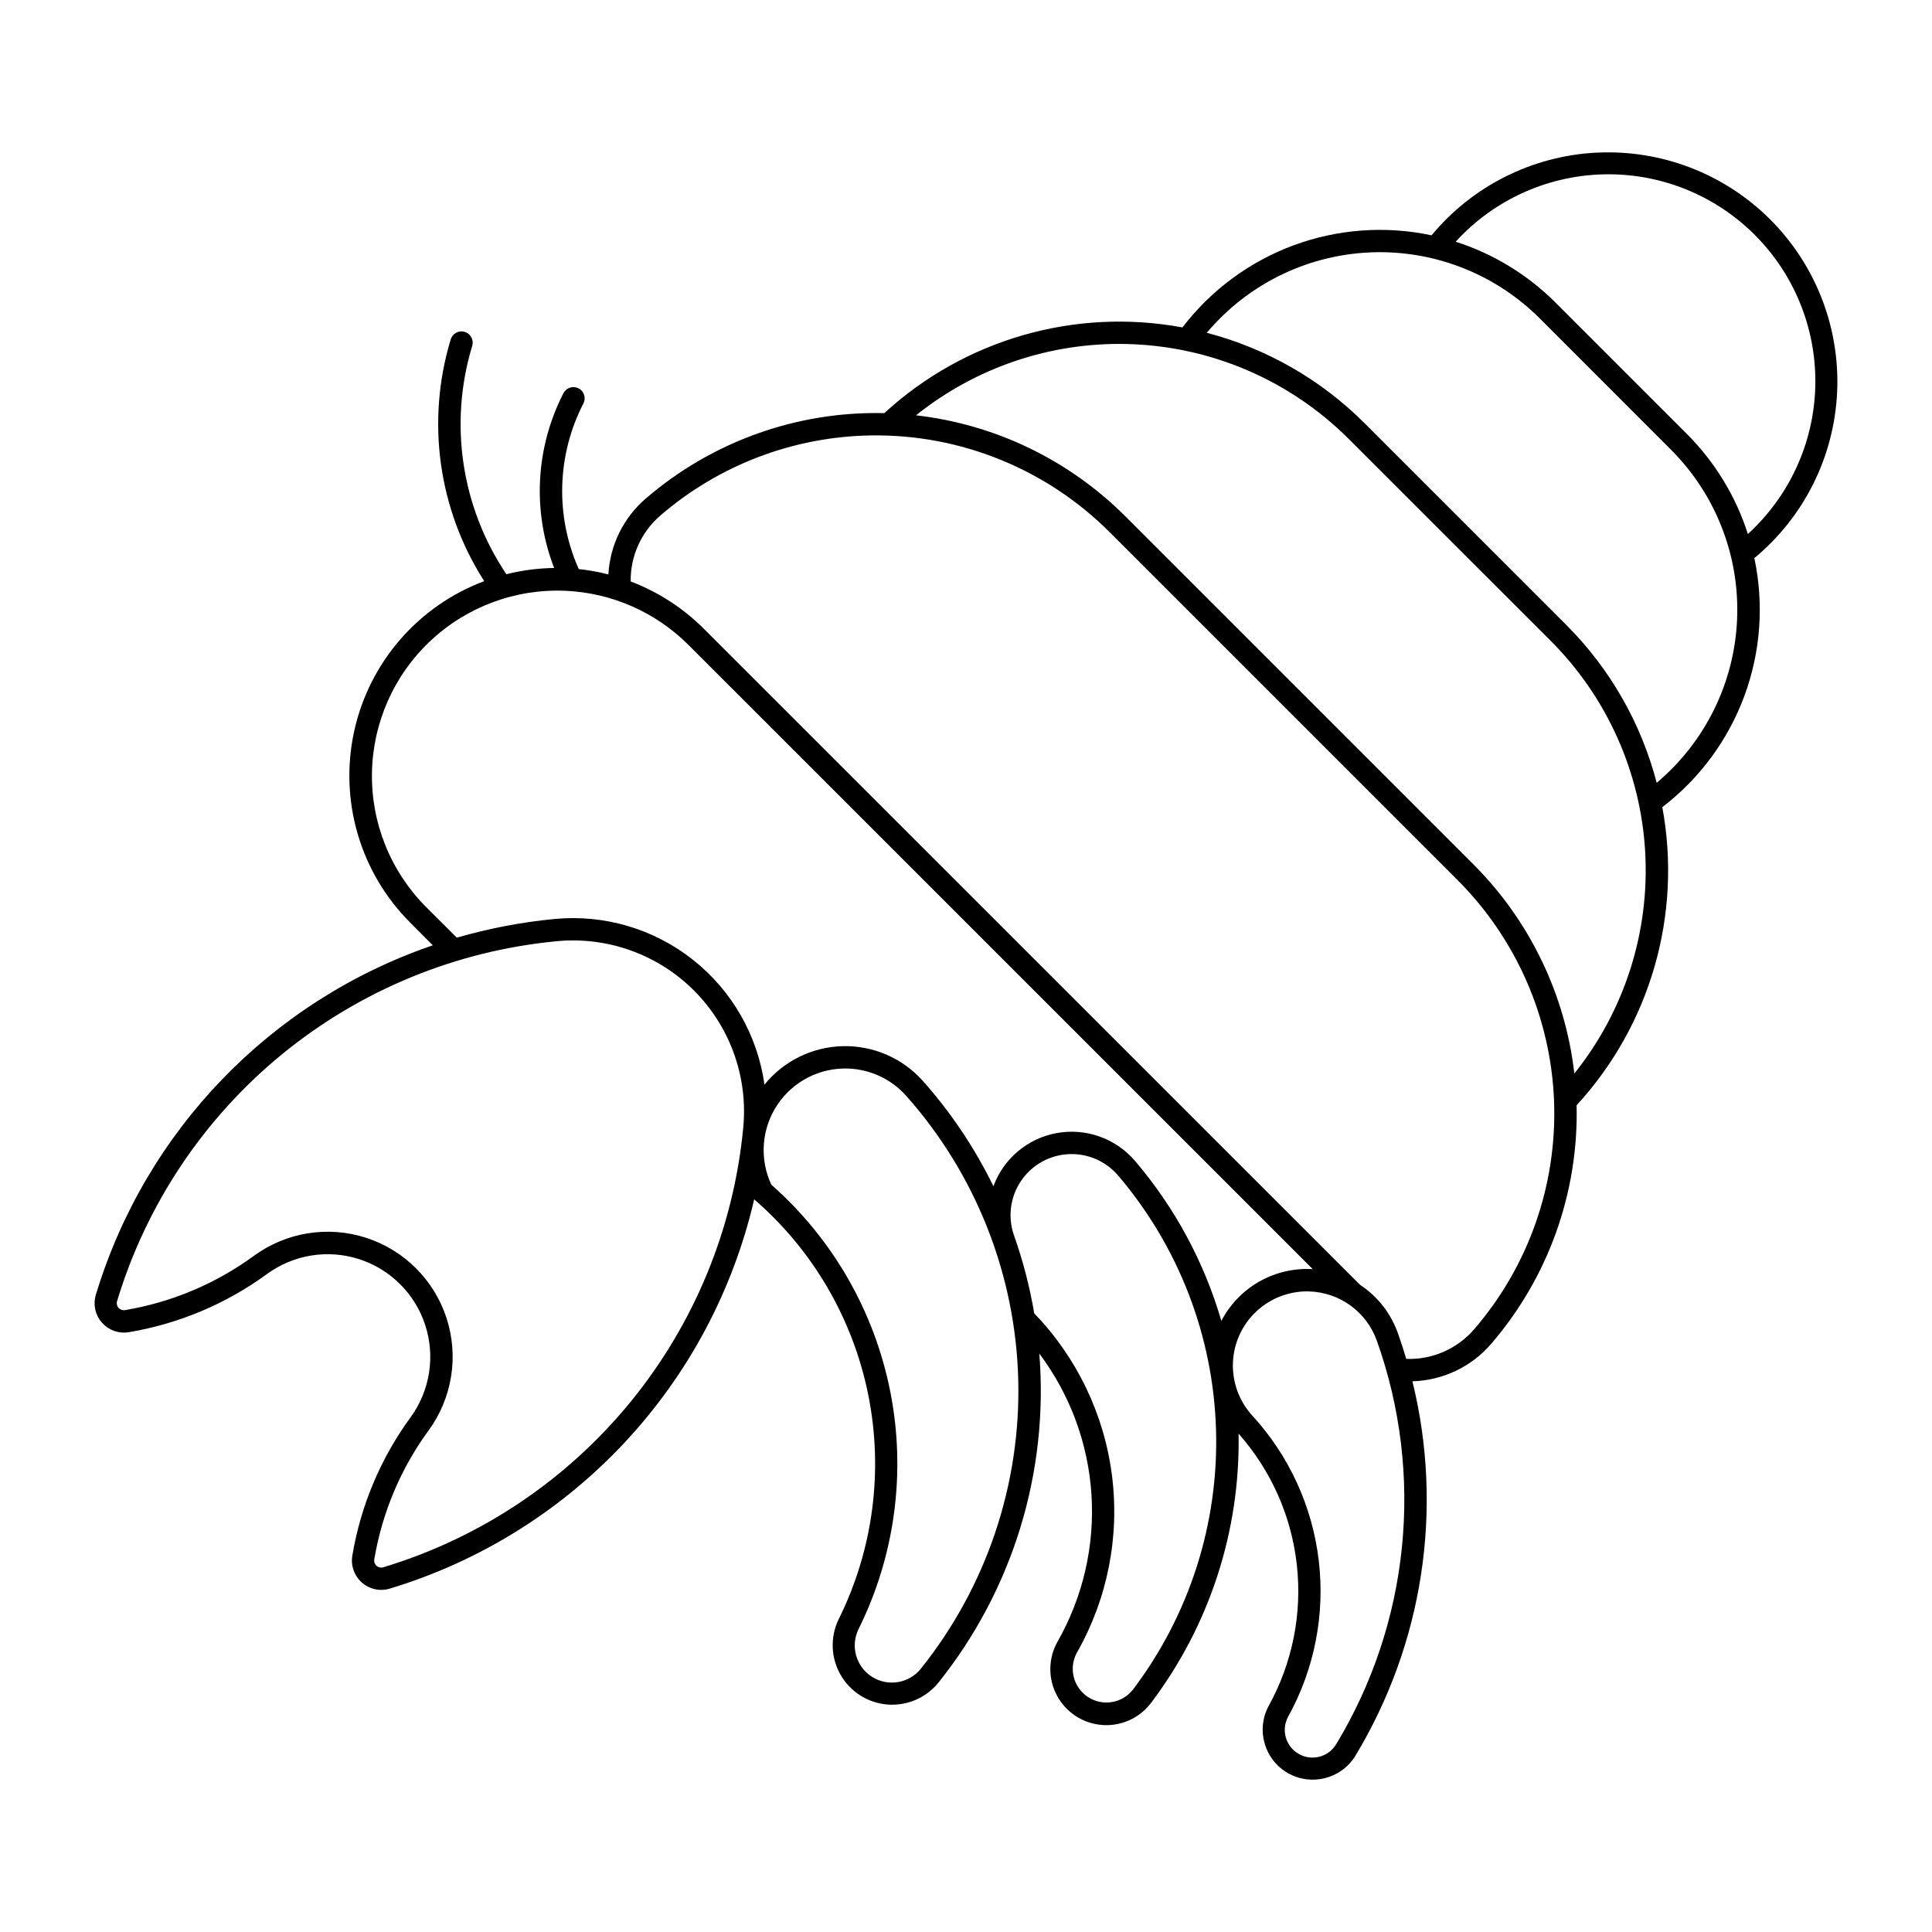 <?xml version="1.0" encoding="UTF-8"?>
<!-- Uploaded to: SVG Repo, www.svgrepo.com, Generator: SVG Repo Mixer Tools -->
<svg fill="#000000" width="800px" height="800px" version="1.1" viewBox="144 144 512 512" xmlns="http://www.w3.org/2000/svg">
 <path d="m567.1 184.45c-17 0.855-32.859 8.805-43.719 21.91-12.184-2.594-24.855-1.676-36.543 2.644-11.688 4.32-21.906 11.867-29.477 21.766-28.441-5.269-57.707 3.144-79.012 22.715-23.156-0.547-45.688 7.527-63.23 22.652-5.894 5.074-9.465 12.332-9.891 20.094-2.578-0.664-5.203-1.141-7.848-1.422-6.273-14.066-5.816-30.219 1.238-43.906 0.734-1.457 0.16-3.234-1.293-3.984-1.449-0.746-3.234-0.188-3.992 1.258-7.406 14.387-8.309 31.25-2.481 46.344-4.269 0.059-8.516 0.613-12.656 1.652-11.961-17.789-15.285-40.016-9.047-60.527 0.465-1.57-0.426-3.223-1.996-3.695-1.57-0.473-3.227 0.414-3.703 1.98-6.562 21.633-3.316 45.051 8.879 64.078-17.535 6.57-30.527 21.598-34.496 39.895-3.965 18.301 1.637 37.359 14.879 50.598l5.988 6.012c-42.934 14.695-76.168 49.16-89.293 92.598-0.781 2.578-0.172 5.375 1.605 7.394 1.777 2.023 4.473 2.981 7.129 2.539 13.246-2.223 25.789-7.508 36.633-15.426 7.043-5.148 16.129-6.609 24.43-3.922 8.297 2.688 14.805 9.191 17.496 17.488 2.691 8.301 1.238 17.387-3.906 24.43-7.926 10.852-13.207 23.402-15.426 36.656-0.441 2.648 0.516 5.34 2.531 7.117 2.016 1.777 4.805 2.387 7.379 1.617 23.754-7.176 45.195-20.496 62.152-38.609 16.961-18.117 28.836-40.387 34.434-64.562 15.531 13.43 26.164 31.641 30.223 51.77 4.059 20.129 1.316 41.035-7.797 59.434-2.305 4.684-2.141 10.203 0.434 14.742 2.574 4.535 7.231 7.508 12.43 7.93 5.203 0.422 10.277-1.754 13.551-5.816 19.688-24.598 29.246-55.785 26.723-87.191 8.156 10.863 12.961 23.871 13.824 37.43 0.859 13.555-2.258 27.07-8.973 38.875-2.504 4.414-2.578 9.801-0.203 14.281 2.379 4.484 6.879 7.441 11.938 7.844 5.055 0.406 9.969-1.801 13.027-5.852 15.508-20.512 23.676-45.637 23.191-71.348 8.629 9.734 14.027 21.902 15.449 34.832 1.426 12.934-1.195 25.984-7.5 37.363-3.363 6.305-1.125 14.141 5.059 17.719 6.184 3.578 14.094 1.617 17.883-4.441 18.031-29.793 23.492-65.531 15.18-99.352 8.039-0.223 15.609-3.82 20.859-9.91 15.125-17.543 23.199-40.078 22.652-63.234 19.57-21.301 27.984-50.566 22.715-79.008 9.891-7.57 17.43-17.789 21.746-29.473 4.316-11.68 5.234-24.348 2.644-36.527 13.188-10.922 21.152-26.902 21.938-44.008 0.781-17.105-5.691-33.746-17.828-45.828-12.137-12.078-28.805-18.473-45.906-17.613zm3.281 5.742 0.004-0.004c14.816 0.031 28.988 6.062 39.289 16.711 10.301 10.652 15.852 25.02 15.387 39.832-0.465 14.809-6.906 28.801-17.855 38.785-3.195-9.992-8.734-19.078-16.148-26.496l-34.797-34.797c-7.418-7.426-16.504-12.969-26.496-16.168 10.418-11.414 25.168-17.902 40.621-17.867zm-61.582 20.652 0.004-0.004c16.199-0.234 31.809 6.098 43.262 17.555l34.777 34.797c11.875 11.875 18.227 28.188 17.504 44.965s-8.449 32.484-21.305 43.297c-4.121-15.828-12.391-30.27-23.953-41.84l-53.445-53.445c-11.566-11.566-26.008-19.844-41.836-23.973 11.191-13.309 27.609-21.102 44.996-21.355zm-66.125 24.324h0.004c22.109 0.535 43.16 9.555 58.793 25.195l53.445 53.422c14.992 14.992 23.922 34.984 25.086 56.152 1.16 21.168-5.527 42.02-18.785 58.562-2.402-20.984-11.844-40.539-26.785-55.469l-92.207-92.207c-14.934-14.93-34.484-24.363-55.469-26.762 15.832-12.691 35.637-19.383 55.922-18.895zm-67.816 24.223h0.004c23.652-0.352 46.441 8.887 63.172 25.605l92.227 92.227c15.625 15.625 24.766 36.582 25.582 58.664s-6.754 43.656-21.184 60.391c-4.496 5.207-11.109 8.094-17.988 7.844-0.68-2.305-1.422-4.59-2.231-6.852-1.859-5.238-5.375-9.727-10.016-12.785l-173.88-173.84c-5.508-5.512-12.125-9.789-19.41-12.555-0.09-6.699 2.789-13.094 7.867-17.469 15.551-13.414 35.324-20.926 55.859-21.23zm-80.91 41.176 0.004 0.004c12.195 0.559 23.746 5.637 32.402 14.246l165.54 165.52c-4.93-0.297-9.84 0.84-14.141 3.273-4.297 2.434-7.801 6.059-10.082 10.441-4.535-15.586-12.328-30.027-22.859-42.375-5.09-5.973-12.965-8.793-20.691-7.418-7.723 1.379-14.137 6.746-16.852 14.105-4.934-10.105-11.219-19.492-18.691-27.898-5.375-6.039-13.133-9.41-21.215-9.223s-15.676 3.914-20.766 10.195c-1.828-13.07-8.629-24.93-18.984-33.109-10.359-8.18-23.473-12.047-36.609-10.793-8.781 0.836-17.465 2.496-25.938 4.957l-8.199-8.18c-9.363-9.414-14.52-22.215-14.293-35.492 0.227-13.273 5.816-25.895 15.496-34.98 9.68-9.09 22.625-13.875 35.887-13.266zm0.371 92.68 0.004 0.004c13.023-0.445 25.605 4.738 34.539 14.227 8.93 9.488 13.344 22.363 12.109 35.336-2.531 26.699-12.957 52.039-29.945 72.793-16.984 20.754-39.766 35.98-65.441 43.738-0.621 0.195-1.301 0.051-1.789-0.379-0.488-0.43-0.719-1.086-0.605-1.727 2.07-12.344 6.992-24.031 14.375-34.137 6.277-8.578 8.055-19.648 4.781-29.762-3.277-10.113-11.207-18.043-21.32-21.312-10.117-3.269-21.184-1.484-29.762 4.797-10.105 7.379-21.793 12.301-34.137 14.371-0.637 0.109-1.285-0.117-1.715-0.602-0.43-0.484-0.578-1.156-0.391-1.773 7.758-25.672 22.98-48.449 43.73-65.438 20.75-16.984 46.086-27.414 72.781-29.949 0.914-0.094 1.828-0.16 2.746-0.199zm74.609 33.93 0.004 0.004c5.844 0.254 11.332 2.859 15.223 7.227 18.457 20.77 28.973 47.402 29.688 75.18 0.715 27.777-8.422 54.914-25.785 76.605-3.141 3.941-8.746 4.875-12.992 2.164-4.25-2.711-5.762-8.191-3.508-12.695 9.629-19.438 12.578-41.504 8.391-62.785-4.184-21.281-15.27-40.586-31.543-54.926-3.199-6.852-2.59-14.875 1.605-21.164 4.195-6.289 11.371-9.93 18.922-9.605zm58.484 22.676h0.004c4.934-0.18 9.68 1.906 12.887 5.66 16.074 18.852 25.234 42.629 25.957 67.395 0.727 24.766-7.027 49.035-21.973 68.797-2.852 3.703-8.074 4.578-11.977 2.012-3.906-2.57-5.164-7.715-2.891-11.801 8.066-14.195 11.32-30.621 9.277-46.82s-9.277-31.301-20.617-43.051c-1.184-7.019-2.973-13.922-5.348-20.629-1.719-4.859-1.02-10.242 1.883-14.5 2.898-4.258 7.652-6.883 12.801-7.062zm63.461 36.387h0.004c3.961 0.105 7.797 1.402 11.004 3.723 3.211 2.324 5.644 5.559 6.981 9.289 12.676 35.512 8.703 74.84-10.82 107.09-2.102 3.348-6.477 4.43-9.895 2.449-3.422-1.98-4.66-6.309-2.805-9.801 6.996-12.621 9.844-27.125 8.141-41.457-1.699-14.328-7.863-27.762-17.621-38.398-3.481-3.816-5.32-8.848-5.121-14.012 0.199-5.164 2.426-10.039 6.195-13.574 3.766-3.535 8.777-5.441 13.941-5.312z"/>
</svg>